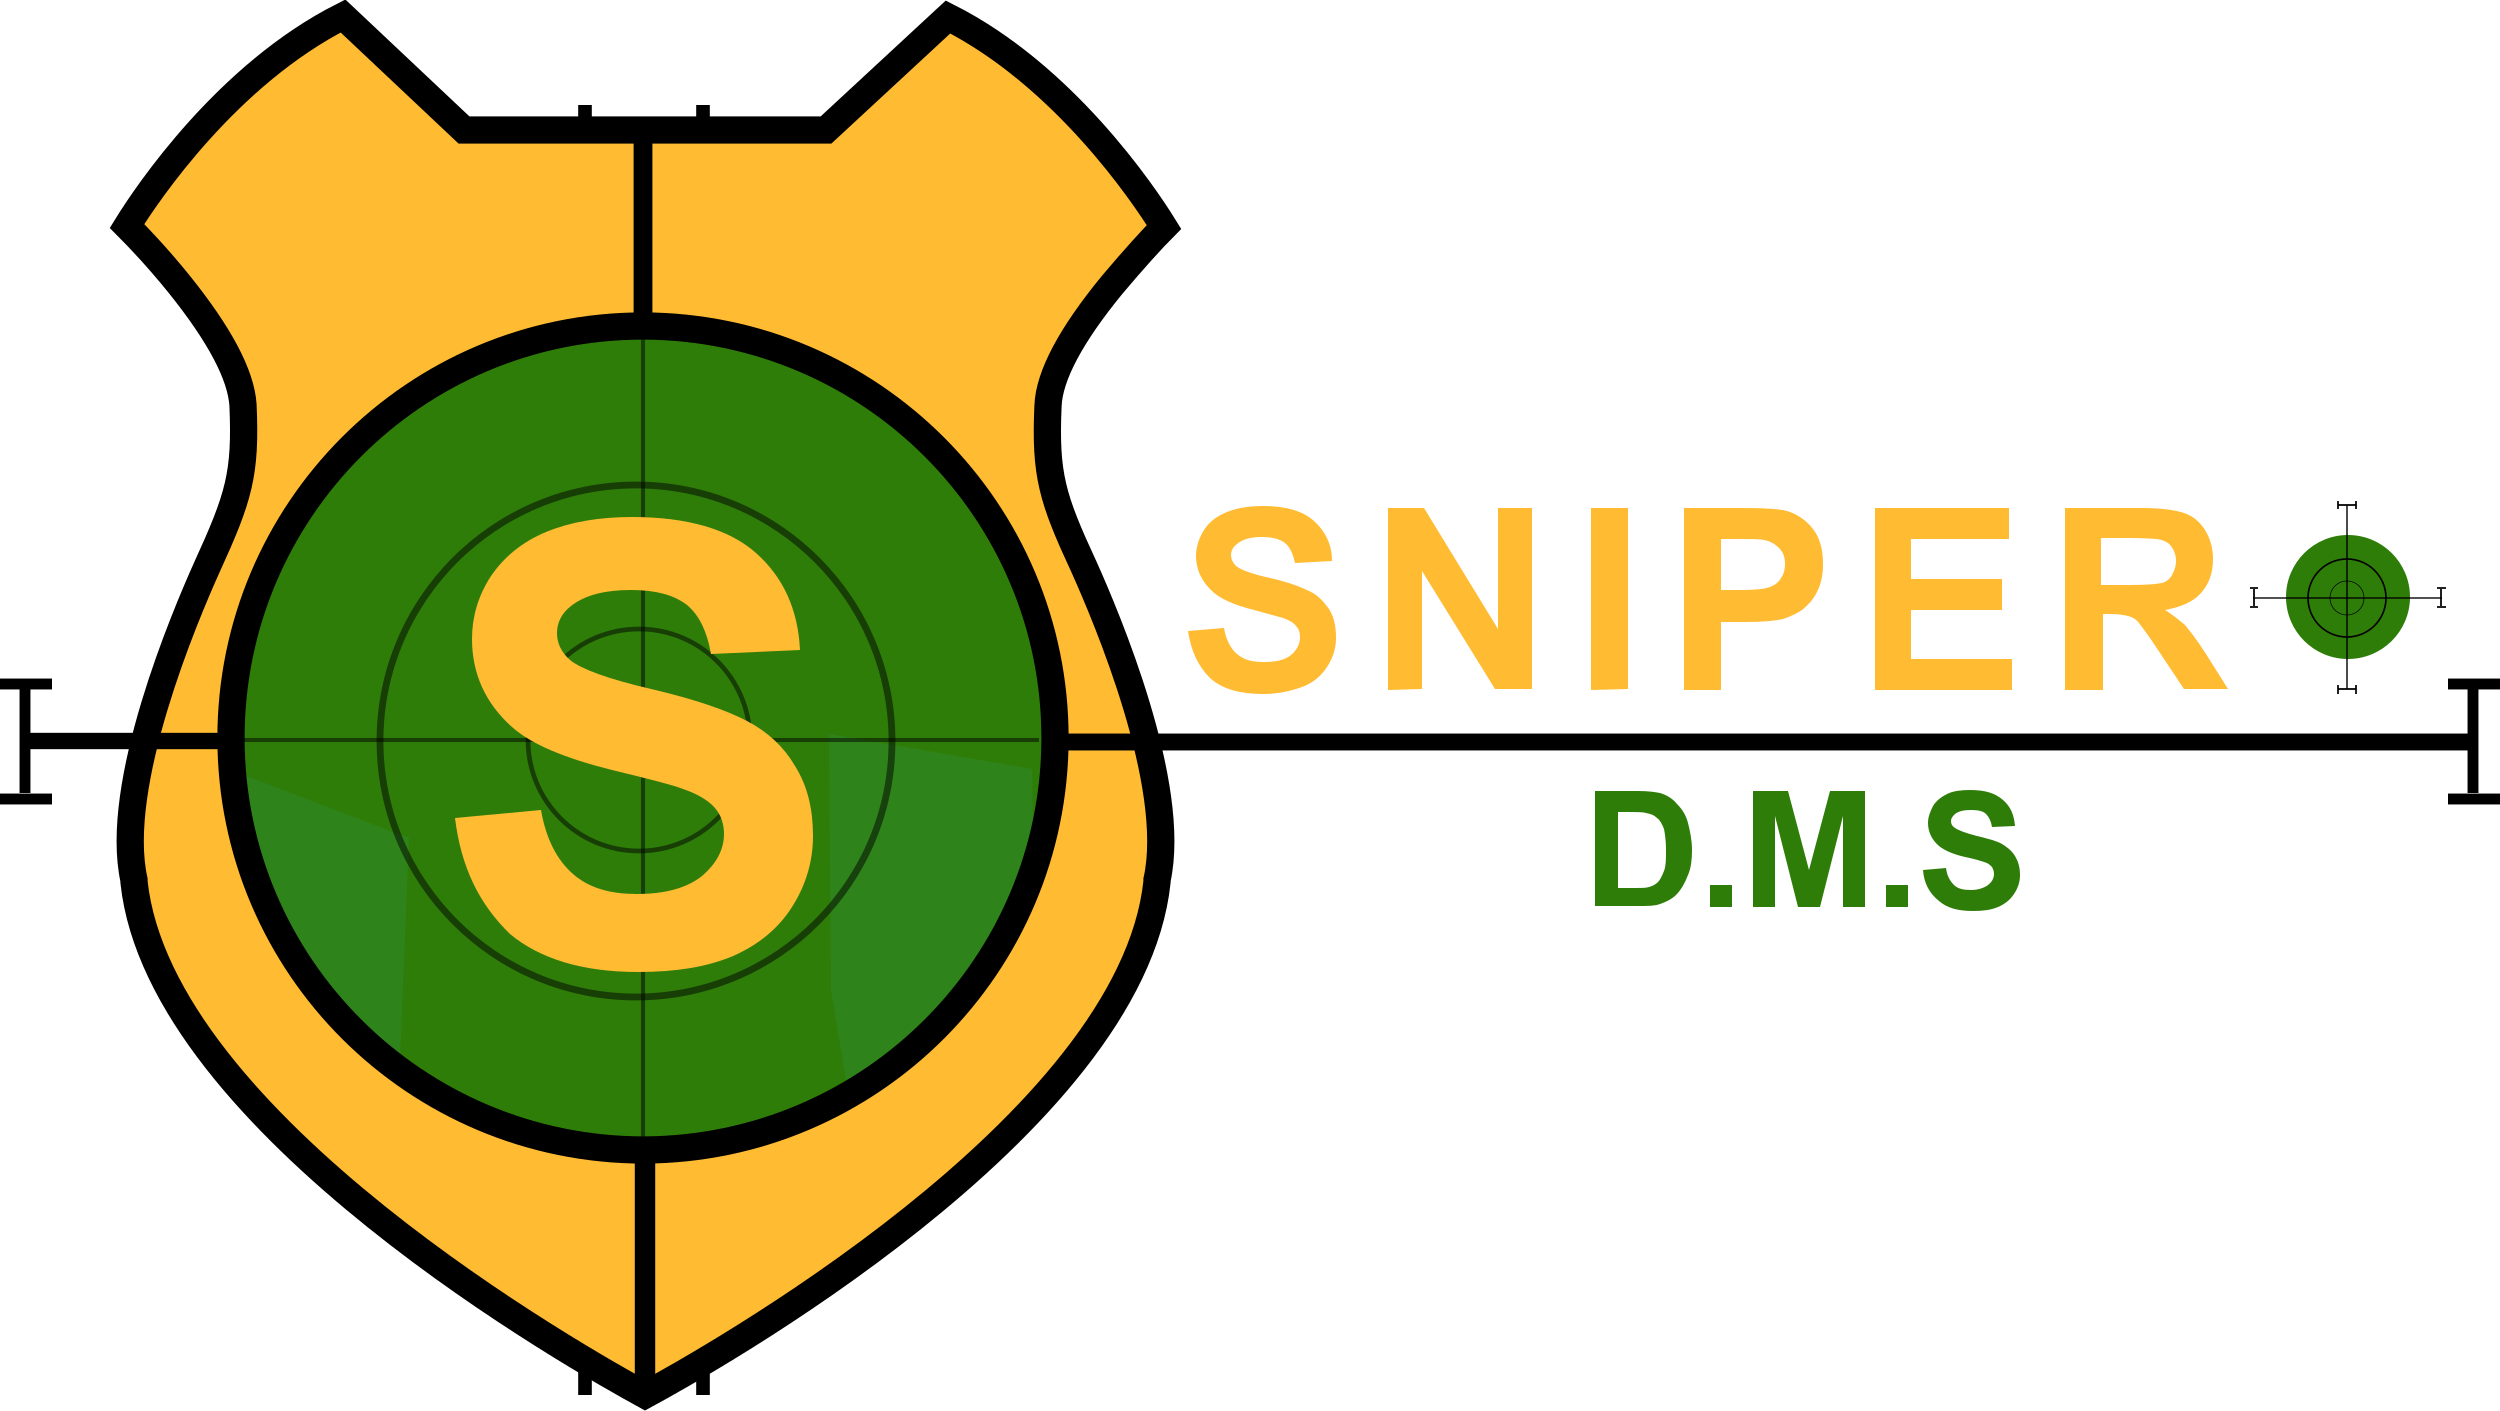 <?xml version="1.0" encoding="utf-8"?>
<!-- Generator: Adobe Illustrator 21.0.2, SVG Export Plug-In . SVG Version: 6.00 Build 0)  -->
<svg version="1.1" id="Layer_1" xmlns="http://www.w3.org/2000/svg" xmlns:xlink="http://www.w3.org/1999/xlink" x="0px" y="0px"
	 viewBox="0 0 250 141.1" style="enable-background:new 0 0 250 141.1;" xml:space="preserve">
<style type="text/css">
	.st0{fill:#2F7D09;}
	.st1{fill:none;}
	.st2{fill:#2F831B;}
	.st3{fill:#FFBB32;stroke:#000000;stroke-width:2.724;stroke-miterlimit:10;}
	.st4{opacity:0.5;fill:none;stroke:#000000;stroke-width:0.681;stroke-miterlimit:10;enable-background:new    ;}
	.st5{opacity:0.5;fill:none;stroke:#000000;stroke-width:0.471;stroke-miterlimit:10;enable-background:new    ;}
	.st6{opacity:0.5;fill:none;stroke:#000000;stroke-width:0.408;stroke-miterlimit:10;enable-background:new    ;}
	.st7{opacity:0.5;fill:none;stroke:#000000;stroke-width:0.414;stroke-miterlimit:10;enable-background:new    ;}
	.st8{fill:#FFBB32;}
	.st9{fill:none;stroke:#000000;stroke-width:0.166;stroke-miterlimit:10;}
	.st10{fill:none;stroke:#000000;stroke-width:7.188572e-02;stroke-miterlimit:10;}
	.st11{fill:none;stroke:#000000;stroke-width:0.136;stroke-miterlimit:10;}
	.st12{fill:none;stroke:#000000;stroke-width:0.14;stroke-miterlimit:10;}
	.st13{fill:none;stroke:#000000;stroke-width:1.69;stroke-miterlimit:10;}
	.st14{fill:none;stroke:#000000;stroke-width:1.634;stroke-miterlimit:10;}
	.st15{fill:none;stroke:#000000;stroke-width:1.089;stroke-miterlimit:10;}
	.st16{fill:none;stroke:#000000;stroke-width:0.175;stroke-miterlimit:10;}
	.st17{fill:none;stroke:#000000;stroke-width:0.172;stroke-miterlimit:10;}
	.st18{fill:none;stroke:#000000;stroke-width:0.175;stroke-miterlimit:10;}
	.st19{fill:none;stroke:#000000;stroke-width:0.176;stroke-miterlimit:10;}
	.st20{fill:none;stroke:#000000;stroke-width:0.176;stroke-miterlimit:10;}
	.st21{fill:none;stroke:#000000;stroke-width:1.362;stroke-miterlimit:10;}
	.st22{fill:none;stroke:#000000;stroke-width:2.043;stroke-miterlimit:10;}
	.st23{fill:none;stroke:#000000;stroke-width:1.88;stroke-miterlimit:10;}
</style>
<circle class="st0" cx="64.1" cy="73.6" r="40.6"/>
<g>
	<path class="st1" d="M84.7,108.6L83.1,99l-0.1-25.6l20.3,3.5l0.2,9.8c1.4-4.1,2.1-8.4,2.1-12.9c0-22.4-18.2-40.6-40.6-40.6
		S24.4,51.4,24.4,73.8c0,1.3,0.1,2.5,0.2,3.7l16.3,6.2l-0.9,22c6.9,5.4,15.6,8.6,25,8.6c8.2,0,15.8-2.4,22.1-6.6
		C85.7,108.2,84.7,108.6,84.7,108.6z"/>
	<path class="st2" d="M24.6,77.6c1,11.4,6.8,21.5,15.4,28.2l0.9-22L24.6,77.6z"/>
	<path class="st2" d="M82.9,73.4L83.1,99l1.6,9.5c0,0,1-0.3,2.4-0.8c7.6-4.9,13.4-12.3,16.3-21l-0.2-9.8L82.9,73.4z"/>
</g>
<path class="st3" d="M104.8,40.6c0.1-3,2.3-7.1,6.4-12.1c2.1-2.5,4.1-4.7,5.2-5.8c-2.1-3.4-10.1-15.2-21.6-21L82.6,13H64.7h-0.1
	h-0.2H46.4L34.3,1.6c-11.5,5.8-19.5,17.6-21.6,21c1.1,1.1,3.1,3.2,5.2,5.8c4.1,5.1,6.2,9.1,6.4,12.1c0.3,6.9-0.4,9.2-3.6,16.2
	c-2.2,4.9-9.4,21.8-7.3,31.3l0,0.1l0,0.1c2.6,24.2,44.9,47.9,51.1,51.3c5.7-3.1,48.6-26.9,51.2-51.3l0-0.1l0-0.1
	c2.1-9.5-5.1-26.4-7.3-31.3C105.2,49.8,104.5,47.5,104.8,40.6z M64.4,115L64.4,115C64.4,115,64.4,115,64.4,115
	c-22.8,0-41.3-18.4-41.3-41.2c0-22.7,18.4-41.2,41.2-41.2c0,0,0.1,0,0.1,0l0,0c22.7,0.1,41.1,18.5,41.1,41.2
	C105.5,96.5,87.1,114.9,64.4,115z"/>
<circle class="st4" cx="63.6" cy="74.1" r="25.6"/>
<circle class="st5" cx="63.9" cy="74" r="11.1"/>
<line class="st6" x1="24.4" y1="74" x2="103.9" y2="74"/>
<line class="st7" x1="64.3" y1="32.7" x2="64.3" y2="114.8"/>
<g>
	<path class="st8" d="M45.5,81.8l8.6-0.8c0.5,2.9,1.6,5,3.2,6.4c1.6,1.4,3.7,2,6.4,2c2.8,0,5-0.6,6.5-1.8c1.4-1.2,2.2-2.6,2.2-4.2
		c0-1-0.3-1.9-0.9-2.6s-1.7-1.4-3.2-1.9c-1-0.4-3.4-1-7.1-1.9c-4.8-1.2-8.1-2.6-10-4.3c-2.7-2.4-4-5.4-4-8.8c0-2.2,0.6-4.3,1.9-6.3
		c1.3-1.9,3.1-3.4,5.5-4.4c2.4-1,5.3-1.5,8.6-1.5c5.5,0,9.7,1.2,12.4,3.6s4.2,5.6,4.4,9.7l-8.9,0.4c-0.4-2.3-1.2-3.9-2.4-4.9
		c-1.3-1-3.1-1.5-5.6-1.5c-2.6,0-4.6,0.5-6,1.6c-0.9,0.7-1.4,1.6-1.4,2.7c0,1,0.4,1.9,1.3,2.7c1.1,0.9,3.8,1.9,8.1,2.9
		s7.5,2.1,9.6,3.2c2.1,1.1,3.7,2.6,4.8,4.5c1.2,1.9,1.8,4.2,1.8,7c0,2.5-0.7,4.9-2.1,7.1c-1.4,2.2-3.4,3.8-5.9,4.9
		c-2.6,1.1-5.7,1.6-9.5,1.6c-5.5,0-9.8-1.3-12.8-3.8C47.9,90.4,46.1,86.7,45.5,81.8z"/>
</g>
<circle class="st0" cx="234.8" cy="59.7" r="6.2"/>
<circle class="st9" cx="234.7" cy="59.8" r="3.9"/>
<circle class="st10" cx="234.7" cy="59.8" r="1.7"/>
<line class="st11" x1="225.3" y1="59.8" x2="244.2" y2="59.8"/>
<line class="st12" x1="234.7" y1="50.5" x2="234.7" y2="68.9"/>
<g>
	<g>
		<path class="st8" d="M118.8,63.1l3.6-0.3c0.2,1.2,0.7,2.1,1.3,2.6c0.7,0.6,1.5,0.8,2.7,0.8c1.2,0,2.1-0.2,2.7-0.7
			c0.6-0.5,0.9-1.1,0.9-1.8c0-0.4-0.1-0.8-0.4-1.1c-0.2-0.3-0.7-0.6-1.3-0.8c-0.4-0.1-1.4-0.4-2.9-0.8c-2-0.5-3.3-1.1-4.1-1.8
			c-1.1-1-1.7-2.2-1.7-3.6c0-0.9,0.3-1.8,0.8-2.6c0.5-0.8,1.3-1.4,2.3-1.8c1-0.4,2.2-0.6,3.6-0.6c2.3,0,4,0.5,5.1,1.5
			c1.1,1,1.8,2.3,1.8,4l-3.7,0.2c-0.2-0.9-0.5-1.6-1-2c-0.5-0.4-1.3-0.6-2.3-0.6c-1.1,0-1.9,0.2-2.5,0.7c-0.4,0.3-0.6,0.7-0.6,1.1
			c0,0.4,0.2,0.8,0.5,1.1c0.5,0.4,1.6,0.8,3.4,1.2c1.8,0.4,3.1,0.9,3.9,1.3c0.9,0.4,1.5,1.1,2,1.8c0.5,0.8,0.7,1.7,0.7,2.9
			c0,1-0.3,2-0.9,2.9c-0.6,0.9-1.4,1.6-2.5,2c-1.1,0.4-2.4,0.7-3.9,0.7c-2.3,0-4.1-0.5-5.3-1.6C119.8,66.6,119.1,65.1,118.8,63.1z"
			/>
		<path class="st8" d="M138.8,69V50.8h3.6l7.4,12.1V50.8h3.4v18.1h-3.7l-7.3-11.8v11.8L138.8,69L138.8,69z"/>
		<path class="st8" d="M159.1,69V50.8h3.7v18.1L159.1,69L159.1,69z"/>
		<path class="st8" d="M168.4,69V50.8h5.9c2.2,0,3.7,0.1,4.4,0.3c1,0.3,1.9,0.9,2.6,1.8c0.7,0.9,1,2.1,1,3.5c0,1.1-0.2,2-0.6,2.8
			s-0.9,1.3-1.5,1.8c-0.6,0.4-1.3,0.7-1.9,0.9c-0.9,0.2-2.1,0.3-3.8,0.3h-2.4v6.8L168.4,69L168.4,69z M172.1,53.9V59h2
			c1.4,0,2.4-0.1,2.9-0.3c0.5-0.2,0.9-0.5,1.1-0.9c0.3-0.4,0.4-0.9,0.4-1.4c0-0.7-0.2-1.2-0.6-1.6c-0.4-0.4-0.9-0.7-1.5-0.8
			c-0.4-0.1-1.3-0.1-2.6-0.1H172.1z"/>
		<path class="st8" d="M187.5,69V50.8h13.4v3.1h-9.8v4h9.1V61h-9.1v4.9h10.1v3.1L187.5,69L187.5,69z"/>
		<path class="st8" d="M206.5,69V50.8h7.7c1.9,0,3.3,0.2,4.2,0.5c0.9,0.3,1.6,0.9,2.1,1.7c0.5,0.8,0.8,1.8,0.8,2.9
			c0,1.4-0.4,2.5-1.2,3.4s-2,1.4-3.6,1.7c0.8,0.5,1.4,1,2,1.5c0.5,0.6,1.2,1.5,2.1,2.9l2.2,3.5h-4.4l-2.6-3.9
			c-0.9-1.4-1.6-2.3-1.9-2.7c-0.3-0.4-0.7-0.6-1.1-0.7c-0.4-0.1-1-0.2-1.8-0.2h-0.7V69H206.5z M210.2,58.5h2.7
			c1.8,0,2.8-0.1,3.3-0.2c0.4-0.1,0.8-0.4,1-0.8c0.2-0.4,0.4-0.8,0.4-1.4c0-0.6-0.2-1.1-0.5-1.5c-0.3-0.4-0.8-0.6-1.4-0.7
			c-0.3,0-1.2-0.1-2.7-0.1h-2.9V58.5z"/>
	</g>
</g>
<g>
	<g>
		<path class="st0" d="M159.5,79.1h4.3c1,0,1.7,0.1,2.2,0.2c0.7,0.2,1.3,0.6,1.7,1.1c0.5,0.5,0.9,1.1,1.1,1.9s0.4,1.7,0.4,2.7
			c0,1-0.1,1.8-0.4,2.5c-0.3,0.8-0.7,1.5-1.2,2c-0.4,0.4-1,0.7-1.6,0.9c-0.5,0.2-1.2,0.2-2.1,0.2h-4.4L159.5,79.1L159.5,79.1z
			 M161.8,81.1v7.7h1.7c0.7,0,1.1,0,1.4-0.1c0.4-0.1,0.7-0.3,0.9-0.5c0.2-0.2,0.4-0.6,0.6-1.1c0.2-0.5,0.2-1.2,0.2-2.1
			c0-0.9-0.1-1.6-0.2-2.1c-0.2-0.5-0.4-0.9-0.7-1.1c-0.3-0.3-0.6-0.4-1.1-0.5c-0.3-0.1-1-0.1-1.9-0.1H161.8z"/>
		<path class="st0" d="M171,90.7v-2.2h2.2v2.2H171z"/>
		<path class="st0" d="M175.3,90.7V79.1h3.5l2.1,7.9l2.1-7.9h3.5v11.6h-2.2v-9.1l-2.3,9.1h-2.2l-2.3-9.1v9.1H175.3z"/>
		<path class="st0" d="M188.6,90.7v-2.2h2.2v2.2H188.6z"/>
		<path class="st0" d="M192.3,87l2.3-0.2c0.1,0.8,0.4,1.3,0.8,1.7c0.4,0.4,1,0.5,1.7,0.5c0.7,0,1.3-0.2,1.7-0.5
			c0.4-0.3,0.6-0.7,0.6-1.1c0-0.3-0.1-0.5-0.2-0.7c-0.2-0.2-0.4-0.4-0.8-0.5c-0.3-0.1-0.9-0.3-1.9-0.5c-1.3-0.3-2.1-0.7-2.6-1.1
			c-0.7-0.6-1.1-1.4-1.1-2.3c0-0.6,0.2-1.1,0.5-1.7c0.3-0.5,0.8-0.9,1.4-1.2c0.6-0.3,1.4-0.4,2.3-0.4c1.5,0,2.5,0.3,3.3,1
			s1.1,1.5,1.2,2.6l-2.3,0.1c-0.1-0.6-0.3-1-0.6-1.3c-0.3-0.3-0.8-0.4-1.5-0.4c-0.7,0-1.2,0.1-1.6,0.4c-0.2,0.2-0.4,0.4-0.4,0.7
			c0,0.3,0.1,0.5,0.4,0.7c0.3,0.2,1,0.5,2.2,0.8s2,0.5,2.5,0.8c0.5,0.3,1,0.7,1.3,1.2c0.3,0.5,0.5,1.1,0.5,1.9
			c0,0.7-0.2,1.3-0.6,1.9c-0.4,0.6-0.9,1-1.6,1.3c-0.7,0.3-1.5,0.4-2.5,0.4c-1.5,0-2.6-0.3-3.4-1C192.9,89.3,192.4,88.3,192.3,87z"
			/>
	</g>
</g>
<line class="st13" x1="104.2" y1="74.2" x2="247.4" y2="74.2"/>
<line class="st14" x1="2.8" y1="74.1" x2="24" y2="74.1"/>
<line class="st15" x1="247.3" y1="68.9" x2="247.3" y2="79.3"/>
<line class="st15" x1="244.8" y1="68.4" x2="250" y2="68.4"/>
<line class="st15" x1="2.5" y1="68.9" x2="2.5" y2="79.3"/>
<line class="st15" x1="0" y1="68.4" x2="5.2" y2="68.4"/>
<line class="st15" x1="0" y1="79.9" x2="5.2" y2="79.9"/>
<line class="st15" x1="244.8" y1="79.9" x2="250" y2="79.9"/>
<line class="st16" x1="244.1" y1="58.9" x2="244.1" y2="60.6"/>
<line class="st17" x1="243.7" y1="58.8" x2="244.6" y2="58.8"/>
<line class="st17" x1="243.7" y1="60.7" x2="244.6" y2="60.7"/>
<line class="st18" x1="225.4" y1="58.9" x2="225.4" y2="60.6"/>
<line class="st17" x1="225" y1="58.8" x2="225.8" y2="58.8"/>
<line class="st17" x1="225" y1="60.7" x2="225.8" y2="60.7"/>
<line class="st19" x1="235.6" y1="50.5" x2="233.8" y2="50.5"/>
<line class="st17" x1="235.6" y1="50.1" x2="235.6" y2="50.9"/>
<line class="st17" x1="233.8" y1="50.1" x2="233.8" y2="50.9"/>
<line class="st20" x1="235.6" y1="68.9" x2="233.8" y2="68.9"/>
<line class="st17" x1="235.6" y1="68.5" x2="235.6" y2="69.4"/>
<line class="st17" x1="233.8" y1="68.5" x2="233.8" y2="69.4"/>
<line class="st21" x1="58.5" y1="136.7" x2="58.5" y2="139.5"/>
<line class="st21" x1="70.3" y1="136.7" x2="70.3" y2="139.5"/>
<line class="st21" x1="58.5" y1="10.5" x2="58.5" y2="13.2"/>
<line class="st21" x1="70.3" y1="10.5" x2="70.3" y2="13.2"/>
<line class="st22" x1="64.5" y1="114.8" x2="64.5" y2="138.9"/>
<line class="st23" x1="64.3" y1="12.3" x2="64.3" y2="32.6"/>
</svg>
